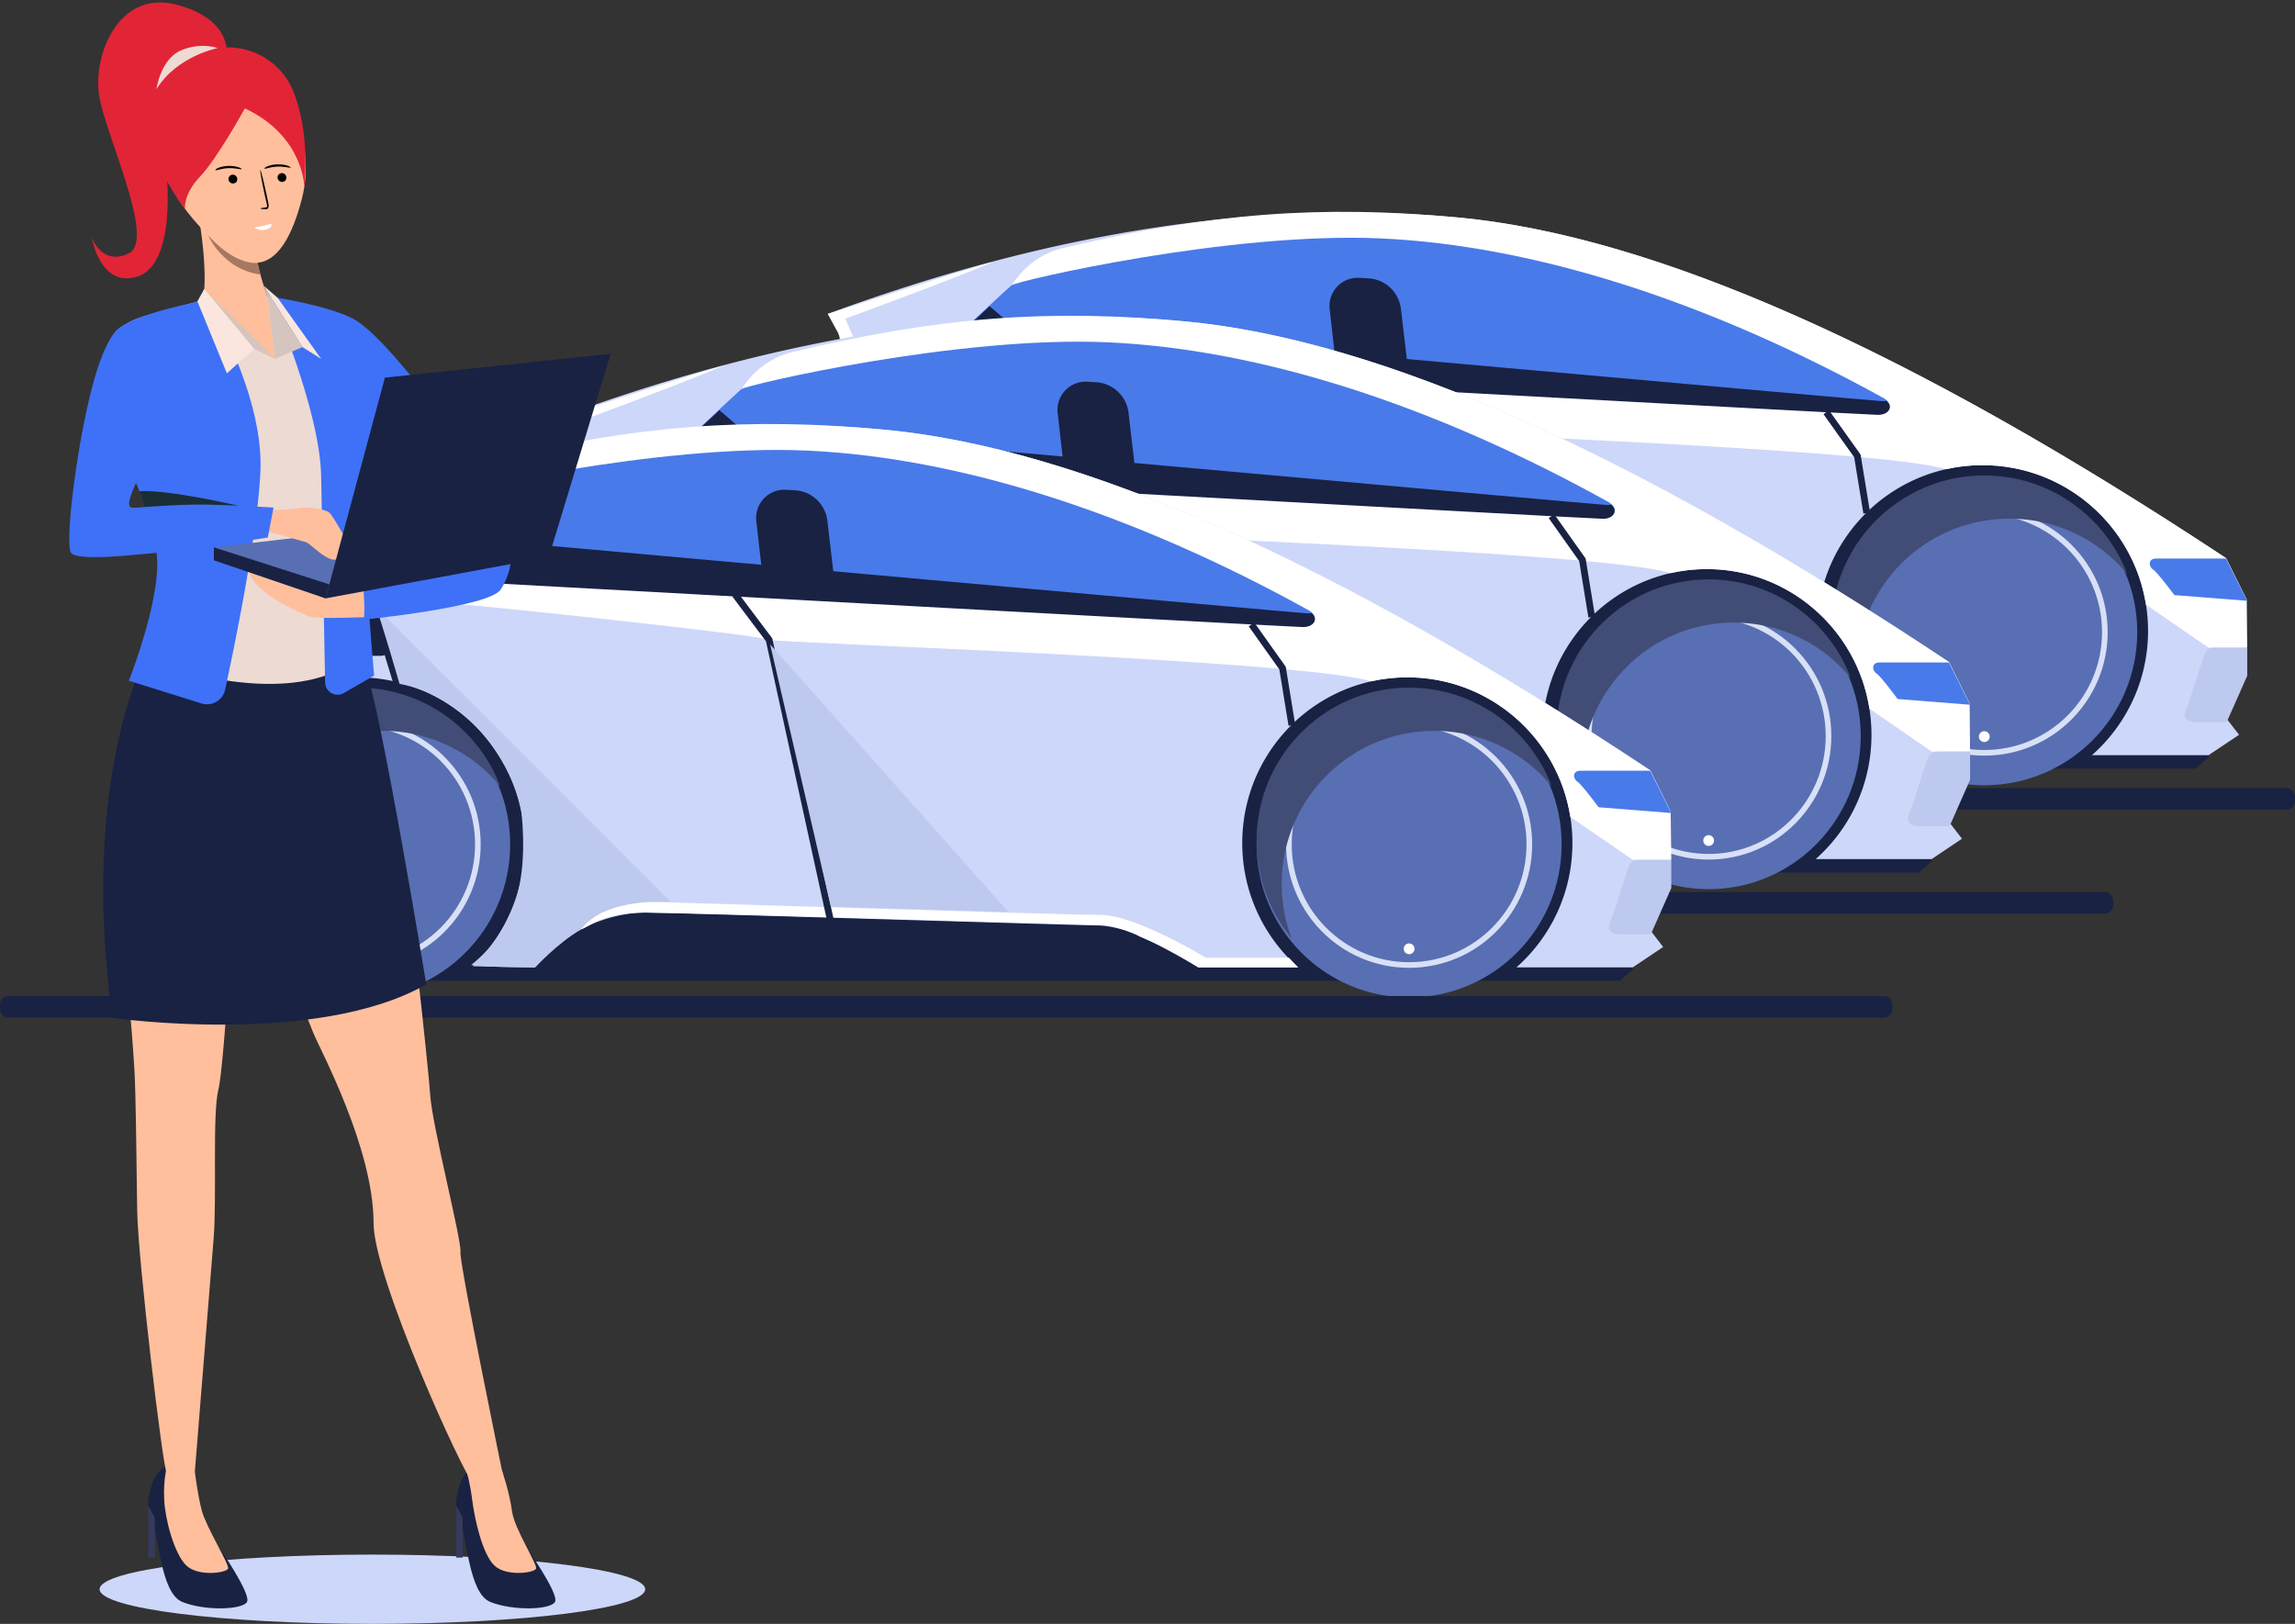<svg xmlns="http://www.w3.org/2000/svg" width="530" height="375" viewBox="0 0 530 375"><rect x="0" y="0" width="530" height="375" fill="#333333" stroke="none"/><defs><clipPath id="ngo6a"><path d="M105.34 338.58h22.924v32.831H105.34z"/></clipPath><clipPath id="ngo6b"><path d="M21.21.56h31.186v63.72H21.21z"/></clipPath><clipPath id="ngo6c"><path d="M75.18 81.7h65.846v56.481H75.18z"/></clipPath></defs><g><g><path fill="#192242" d="M51 208a2 2 0 0 1 2-2h433a2 2 0 0 1 2 2v1a2 2 0 0 1-2 2H53a2 2 0 0 1-2-2z"/></g><g><path fill="#192242" d="M93 184a2 2 0 0 1 2-2h433a2 2 0 0 1 2 2v1a2 2 0 0 1-2 2H95a2 2 0 0 1-2-2z"/></g><g transform="matrix(-1 0 0 1 672 0)"><g  transform="matrix(-1 0 0 1 668 0)"><g><path fill="#192242" d="M506.037 174.92l-3.008 2.586H188.354c-3.535 0-6.873-1.688-12.931-5.845-4.038-2.771-6.523-13.806-7.453-33.104l8.936-28.947 52.271-9.79 218.023 2.075 31.027 7.715 25.858 40.356z"/></g><g><g ><path fill="#596fb3" d="M210.745 181.335c19.507 0 35.32-15.827 35.32-35.351s-15.813-35.35-35.32-35.35c-19.507 0-35.32 15.826-35.32 35.35s15.813 35.35 35.32 35.35z"/></g><g ><path fill="none" stroke="#d7e0f6" stroke-miterlimit="20" stroke-width="1.3" d="M210.745 173.849c15.376 0 27.84-12.476 27.84-27.865 0-15.39-12.464-27.865-27.84-27.865s-27.841 12.476-27.841 27.865c0 15.39 12.465 27.865 27.84 27.865z"/></g><g ><path fill="#414d77" d="M175.424 145.152c0-19.523 15.814-35.35 35.32-35.35 15.087 0 27.965 9.466 33.026 22.788-6.478-7.824-16.262-12.807-27.208-12.807-19.507 0-35.32 15.827-35.32 35.35 0 4.425.812 8.659 2.295 12.562a35.225 35.225 0 0 1-8.113-22.543z"/></g><g ><path fill="#fff" d="M210.745 171.353a1.247 1.247 0 1 0-.001-2.494 1.247 1.247 0 0 0 0 2.494z"/></g></g><g><g ><path fill="#596fb3" d="M454.249 181.335c19.507 0 35.32-15.827 35.32-35.351s-15.813-35.35-35.32-35.35c-19.507 0-35.32 15.826-35.32 35.35s15.813 35.35 35.32 35.35z"/></g><g ><path fill="none" stroke="#d7e0f6" stroke-miterlimit="20" stroke-width="1.3" d="M454.249 173.849c15.376 0 27.84-12.476 27.84-27.865 0-15.39-12.464-27.865-27.84-27.865s-27.841 12.476-27.841 27.865c0 15.39 12.465 27.865 27.84 27.865z"/></g><g ><path fill="#414d77" d="M418.928 145.152c0-19.523 15.814-35.35 35.32-35.35 15.087 0 27.965 9.466 33.026 22.788-6.479-7.824-16.262-12.807-27.208-12.807-19.507 0-35.32 15.827-35.32 35.35 0 4.425.812 8.659 2.295 12.562a35.225 35.225 0 0 1-8.113-22.543z"/></g><g ><path fill="#fff" d="M454.249 171.353a1.247 1.247 0 1 0-.001-2.494 1.247 1.247 0 0 0 0 2.494z"/></g></g><g><path fill="#cdd7f9" d="M506.039 174.392h-26.935c7.946-7.011 12.959-17.275 12.959-28.71 0-21.132-17.116-38.263-38.23-38.263-21.113 0-38.229 17.13-38.229 38.262 0 11.436 5.013 21.7 12.96 28.711H405.42c-8.126-5.261-12.779-6.596-13.96-7.33-1.772-1.103-6.57-2.345-9.423-2.345-2.853 0-99.725-2.978-104.6-2.978-4.874 0-16.728 1.65-25.662 12.653-3.036 0-8.187-.11-14.384-.281 7.392-7.046 11.999-16.991 11.999-28.014 0-21.361-17.302-38.678-38.645-38.678-21.343 0-38.645 17.317-38.645 38.678a38.558 38.558 0 0 0 10.252 26.239 98.754 98.754 0 0 0-2.099-.038c-5.21 0-13.384-4.74-14.448-12.222-1.401-9.853-3.26-28.355-4.33-38.948l4.01-2.895-1.081-11.557 25.02-25.432c.739-1.72.739-3.254 0-4.602-.74-1.348-1.49-2.734-2.252-4.157 51.673-19.036 100.15-26.46 145.431-22.27 45.281 4.19 104.44 30.414 177.474 78.673l4.746 9.534v16.669l-4.746 10.708 3.005 3.886z"/></g><g><path fill="#fff" d="M506.036 149.56l-14.448-9.911c-2.89-18.266-18.694-32.23-37.757-32.23-2.887 0-5.698.32-8.402.926-16.11-4.991-138.256-8.884-139.395-9.592-1.771-1.102-69.19-8.22-72.043-8.22-2.853 0-6.22-5.626-8.356-7.279-2.136-1.652.433-22.284 15.753-25.945 34.383-8.216 59.889-9.993 91.213-7.095 45.28 4.19 104.438 30.414 177.473 78.673l4.746 9.534.142 11.14z"/></g><g><path fill="#497ae9" d="M429.722 95.618c-2.561 0-201.954-10.895-201.954-10.895l-9.966-7.92s10.657-9.98 11.812-10.94c1.154-.958 50.217-12.417 85.3-10.804C350 56.673 390.047 69.327 431.115 92c2.431 1.518 1.17 3.62-1.392 3.62z"/></g><g><path fill="#192242" d="M429.729 95.803c-2.562 0-201.955-10.895-201.955-10.895l-9.965-7.921s3.511-3.289 6.721-6.272l4.668 3.984s198.891 17.85 201.451 17.938c.354.013.685-.016.986-.079 1.706 1.466.45 3.245-1.906 3.245z"/></g><g><path fill="none" stroke="#192242" stroke-miterlimit="20" stroke-width="1.56" d="M417.745 95.194v0l7.192 10.089v0l2.162 13.201v0"/></g><g><path fill="none" stroke="#192242" stroke-miterlimit="20" stroke-width="1.56" d="M219.85 108.913v0s-6.17-20.416-6.925-21.965c-.755-1.549-.876-4.572 1.241-6.201 2.117-1.63 4.466-4.217 4.466-4.217v0"/></g><g><path fill="#192242" d="M214.066 91.035l3.931 9.814s0 1.602-1.965 1.602h-13.428c-1.336 0-2.904-1.249-3.67-2.783-.768-1.533-.67-3.563-.67-5.284 0-1.72 2.444-3.88 4.34-3.88h9.224c.895 0 2.238.531 2.238.531z"/></g><g transform="rotate(-6 308.5 75)"><path fill="#192242" d="M303.477 70.835a6.5 6.5 0 0 1 7.542-6.468l2.116.344a8 8 0 0 1 6.716 7.796l.177 14.089-16.439-1.828z"/></g><g><path fill="#497ae9" d="M174.094 99.82v15.824l-6.469 3.631-1.164-12z"/></g><g><path fill="#bdc9ee" d="M514.965 149.56h-7.17c-1.614 0-2.061.203-2.712 1.67-.652 1.468-3.29 10.482-4.002 12.016-.71 1.534-1.313 3.525 2.462 3.525h6.676l4.746-10.708z"/></g><g><path fill="#497ae9" d="M514.966 138.748l-16.828-1.326s-3.862-5.22-4.916-5.909c-1.053-.688-1.213-2.53.722-2.53h16.124z"/></g><g><path fill="#fff" d="M426.41 172.167h-19.22s-16.285-9.886-24.329-9.886-101.969-3.046-106.647-3.046c-4.678 0-9.732 1.66-13.84 6.466 2.707-1.076 5.34-3.962 15.065-3.962 9.726 0 102.004 2.886 105.422 2.886 3.42 0 9.807 2.189 22.56 9.767h23.118z"/></g><g><path fill="none" stroke="#192242" stroke-miterlimit="20" stroke-width="1.56" d="M298.129 88.271v0l7.906 10.481v0l14.29 65.211v0"/></g><g><path fill="#fff" d="M174.5 170.873s-7.84-4.45-8.695-10.795c-.855-6.346-4.33-38.948-4.33-38.948l4.01-2.895-1.081-11.557s24.371-24.571 25.02-25.432c.649-.86 1.045-2.755 0-4.714-1.045-1.958-2.252-4.045-2.252-4.045s33.722-10.917 38.331-12.068c-10.694 4.584-34.287 13.157-34.287 13.157s1.213 2.853 1.593 3.674c.38.82 1.076 3.799-1.593 6.007-2.668 2.209-24.755 24.165-24.755 24.165l1.164 11.856-4.332 2.927s3.573 35.477 4.332 39.423c.76 3.946 6.874 9.245 6.874 9.245z"/></g><g><path fill="#bdc9ee" d="M306.273 99.82l55.145 61.772-41.094-1.24z"/></g><g><path fill="#bdc9ee" d="M215.111 91.362l68.086 67.87s-15.396-1.067-20.826 6.467c-5.404 3.157-10.488 8.692-10.488 8.692s-11.101 0-14.856-.545c10.169-8.147 13.194-19.189 11.682-35.1-.57-5.995-8.617-25.976-28.272-29.835-2.603-9.073-5.326-17.55-5.326-17.55z"/></g></g></g><g transform="matrix(-1 0 0 1 546 0)"><g  transform="matrix(-1 0 0 1 542 0)"><g><path fill="#192242" d="M442.087 198.92l-2.991 2.586H126.179c-3.516 0-6.835-1.688-12.859-5.845-4.016-2.771-6.486-13.806-7.411-33.104l8.886-28.947 51.979-9.79 216.804 2.075 30.854 7.715 25.714 40.356z"/></g><g><g ><path fill="#596fb3" d="M148.445 205.335c19.398 0 35.123-15.827 35.123-35.351s-15.725-35.35-35.124-35.35c-19.398 0-35.123 15.826-35.123 35.35s15.725 35.35 35.124 35.35z"/></g><g ><path fill="none" stroke="#d7e0f6" stroke-miterlimit="20" stroke-width="1.3" d="M148.445 197.849c15.29 0 27.685-12.476 27.685-27.865 0-15.39-12.395-27.865-27.685-27.865s-27.686 12.476-27.686 27.865c0 15.39 12.395 27.865 27.686 27.865z"/></g><g ><path fill="#414d77" d="M113.321 169.152c0-19.523 15.725-35.35 35.124-35.35 15.002 0 27.807 9.466 32.84 22.788-6.442-7.824-16.17-12.807-27.055-12.807-19.399 0-35.124 15.827-35.124 35.35 0 4.425.808 8.659 2.283 12.562a35.345 35.345 0 0 1-8.068-22.543z"/></g><g ><path fill="#fff" d="M148.445 195.353c.684 0 1.24-.558 1.24-1.247 0-.69-.556-1.248-1.24-1.248-.685 0-1.24.558-1.24 1.248 0 .689.555 1.247 1.24 1.247z"/></g></g><g><g ><path fill="#596fb3" d="M390.588 205.335c19.398 0 35.123-15.827 35.123-35.351s-15.725-35.35-35.123-35.35c-19.398 0-35.123 15.826-35.123 35.35s15.725 35.35 35.123 35.35z"/></g><g ><path fill="none" stroke="#d7e0f6" stroke-miterlimit="20" stroke-width="1.3" d="M390.588 197.849c15.29 0 27.685-12.476 27.685-27.865 0-15.39-12.395-27.865-27.685-27.865s-27.685 12.476-27.685 27.865c0 15.39 12.395 27.865 27.685 27.865z"/></g><g ><path fill="#414d77" d="M355.465 169.152c0-19.523 15.725-35.35 35.123-35.35 15.002 0 27.808 9.466 32.841 22.788-6.442-7.824-16.17-12.807-27.056-12.807-19.398 0-35.123 15.827-35.123 35.35 0 4.425.807 8.659 2.282 12.562a35.345 35.345 0 0 1-8.067-22.543z"/></g><g ><path fill="#fff" d="M390.588 195.353c.685 0 1.24-.558 1.24-1.247 0-.69-.555-1.248-1.24-1.248-.685 0-1.24.558-1.24 1.248 0 .689.555 1.247 1.24 1.247z"/></g></g><g><path fill="#cdd7f9" d="M442.089 198.392h-26.784a38.276 38.276 0 0 0 12.886-28.71c0-21.132-17.02-38.263-38.016-38.263-20.995 0-38.015 17.13-38.015 38.262 0 11.436 4.984 21.7 12.886 28.711h-23.014c-8.08-5.261-12.707-6.596-13.882-7.33-1.761-1.103-6.534-2.345-9.37-2.345-2.837 0-99.168-2.978-104.015-2.978-4.847 0-16.635 1.65-25.52 12.653-3.018 0-8.141-.11-14.303-.281a38.686 38.686 0 0 0 11.932-28.014c0-21.361-17.205-38.678-38.43-38.678-21.223 0-38.428 17.317-38.428 38.678a38.677 38.677 0 0 0 10.195 26.239 97.655 97.655 0 0 0-2.088-.038c-5.181 0-13.31-4.74-14.367-12.222-1.393-9.853-3.242-28.355-4.306-38.948l3.988-2.895-1.075-11.557 24.88-25.432c.735-1.72.735-3.254 0-4.602a493.29 493.29 0 0 1-2.24-4.157c51.385-19.036 99.591-26.46 144.62-22.27 45.027 4.19 103.855 30.414 176.481 78.673l4.72 9.534v16.669l-4.72 10.708 2.989 3.886z"/></g><g><path fill="#fff" d="M442.086 173.56l-14.367-9.911c-2.874-18.266-18.59-32.23-37.547-32.23-2.87 0-5.666.32-8.354.926-16.02-4.991-137.484-8.884-138.616-9.592-1.762-1.102-68.804-8.22-71.64-8.22-2.838 0-6.186-5.626-8.31-7.279-2.125-1.652.43-22.284 15.665-25.945 34.19-8.216 59.554-9.993 90.703-7.095 45.028 4.19 103.855 30.414 176.482 78.673l4.72 9.534.14 11.14z"/></g><g><path fill="#497ae9" d="M366.199 119.618c-2.547 0-200.827-10.895-200.827-10.895l-9.91-7.92s10.598-9.98 11.746-10.94c1.148-.958 49.937-12.417 84.825-10.804 34.888 1.614 74.711 14.268 115.55 36.94 2.417 1.518 1.163 3.62-1.384 3.62z"/></g><g><path fill="#192242" d="M366.205 119.803c-2.547 0-200.826-10.895-200.826-10.895l-9.91-7.921s3.484-3.281 6.673-6.261l4.65 3.992s197.779 17.81 200.324 17.9c.346.011.67-.016.964-.077 1.727 1.47.477 3.262-1.875 3.262z"/></g><g><path fill="none" stroke="#192242" stroke-miterlimit="20" stroke-width="1.56" d="M354.289 119.194v0l7.15 10.089v0l2.15 13.201v0"/></g><g><path fill="none" stroke="#192242" stroke-miterlimit="20" stroke-width="1.56" d="M157.498 132.913v0s-6.135-20.416-6.885-21.965c-.751-1.549-.871-4.572 1.234-6.201 2.105-1.63 4.44-4.217 4.44-4.217v0"/></g><g><path fill="#192242" d="M151.747 115.035l3.91 9.814s0 1.602-1.955 1.602h-13.353c-1.328 0-2.887-1.249-3.65-2.783-.763-1.533-.666-3.563-.666-5.284 0-1.72 2.43-3.88 4.316-3.88h9.173c.89 0 2.225.531 2.225.531z"/></g><g transform="rotate(-6 245.5 99)"><path fill="#192242" d="M240.66 94.842a6.5 6.5 0 0 1 7.547-6.467l2.025.33a8 8 0 0 1 6.71 7.796l.175 14.095-16.347-1.828z"/></g><g><path fill="#497ae9" d="M111.999 123.82v15.824l-6.433 3.631-1.157-12z"/></g><g><path fill="#bdc9ee" d="M450.965 173.56h-7.13c-1.605 0-2.05.203-2.697 1.67-.648 1.468-3.272 10.482-3.979 12.016-.707 1.534-1.306 3.525 2.448 3.525h6.639l4.72-10.708z"/></g><g><path fill="#497ae9" d="M450.966 162.748l-16.734-1.326s-3.84-5.22-4.888-5.909c-1.047-.688-1.207-2.53.717-2.53h16.035z"/></g><g><path fill="#fff" d="M362.905 196.167h-19.112S327.6 186.28 319.6 186.28c-8 0-101.4-3.046-106.052-3.046-4.652 0-9.678 1.66-13.763 6.466 2.692-1.076 5.31-3.962 14.982-3.962 9.67 0 101.433 2.886 104.833 2.886 3.4 0 9.751 2.189 22.433 9.767h22.99z"/></g><g><path fill="none" stroke="#192242" stroke-miterlimit="20" stroke-width="1.56" d="M235.34 112.271v0l7.862 10.481v0l14.21 65.211v0"/></g><g><path fill="#fff" d="M112.402 194.873s-7.796-4.45-8.646-10.795c-.85-6.346-4.306-38.948-4.306-38.948l3.988-2.895-1.075-11.557s24.235-24.571 24.88-25.432c.645-.86 1.039-2.755 0-4.714-1.04-1.958-2.24-4.045-2.24-4.045s33.534-10.917 38.117-12.068c-10.634 4.584-34.095 13.157-34.095 13.157s1.206 2.853 1.584 3.674c.378.82 1.07 3.799-1.584 6.007-2.654 2.209-24.616 24.165-24.616 24.165l1.157 11.856-4.308 2.927s3.553 35.477 4.308 39.423c.755 3.946 6.836 9.245 6.836 9.245z"/></g><g><path fill="#bdc9ee" d="M243.44 123.82l54.836 61.772-40.865-1.24z"/></g><g><path fill="#bdc9ee" d="M152.786 115.362l67.706 67.87s-15.31-1.067-20.71 6.467c-5.373 3.157-10.43 8.692-10.43 8.692s-11.038 0-14.773-.545c10.113-8.147 13.122-19.189 11.617-35.1-.567-5.995-8.568-25.976-28.113-29.835a665.89 665.89 0 0 0-5.297-17.55z"/></g></g></g><g transform="matrix(-1 0 0 1 407 0)"><g  transform="matrix(-1 0 0 1 403 0)"><g><path fill="#192242" d="M373.062 223.92l-3 2.586H56.268c-3.526 0-6.855-1.688-12.895-5.845-4.028-2.771-6.505-13.806-7.433-33.104l8.911-28.947 52.126-9.79 217.413 2.075 30.94 7.715 25.786 40.356z"/></g><g><g ><path fill="#596fb3" d="M78.595 230.335c19.452 0 35.222-15.827 35.222-35.351s-15.77-35.35-35.222-35.35c-19.453 0-35.222 15.826-35.222 35.35s15.77 35.35 35.222 35.35z"/></g><g ><path fill="none" stroke="#d7e0f6" stroke-miterlimit="20" stroke-width="1.3" d="M78.595 222.849c15.333 0 27.763-12.476 27.763-27.865 0-15.39-12.43-27.865-27.763-27.865-15.334 0-27.763 12.476-27.763 27.865 0 15.39 12.43 27.865 27.763 27.865z"/></g><g ><path fill="#414d77" d="M43.373 194.152c0-19.523 15.77-35.35 35.222-35.35 15.044 0 27.886 9.466 32.933 22.788-6.46-7.824-16.217-12.807-27.132-12.807-19.453 0-35.222 15.827-35.222 35.35 0 4.425.81 8.659 2.289 12.562a35.285 35.285 0 0 1-8.09-22.543z"/></g><g ><path fill="#fff" d="M78.595 220.353c.686 0 1.243-.558 1.243-1.247 0-.69-.557-1.248-1.243-1.248-.687 0-1.243.558-1.243 1.248 0 .689.556 1.247 1.243 1.247z"/></g></g><g><g ><path fill="#596fb3" d="M321.418 230.335c19.453 0 35.222-15.827 35.222-35.351s-15.77-35.35-35.222-35.35-35.221 15.826-35.221 35.35 15.769 35.35 35.221 35.35z"/></g><g ><path fill="none" stroke="#d7e0f6" stroke-miterlimit="20" stroke-width="1.3" d="M321.418 222.849c15.334 0 27.763-12.476 27.763-27.865 0-15.39-12.43-27.865-27.763-27.865-15.333 0-27.763 12.476-27.763 27.865 0 15.39 12.43 27.865 27.763 27.865z"/></g><g ><path fill="#414d77" d="M286.197 194.152c0-19.523 15.769-35.35 35.221-35.35 15.045 0 27.886 9.466 32.934 22.788-6.461-7.824-16.217-12.807-27.132-12.807-19.453 0-35.222 15.827-35.222 35.35 0 4.425.81 8.659 2.288 12.562a35.285 35.285 0 0 1-8.09-22.543z"/></g><g ><path fill="#fff" d="M321.418 220.353c.687 0 1.243-.558 1.243-1.247 0-.69-.556-1.248-1.243-1.248-.686 0-1.243.558-1.243 1.248 0 .689.557 1.247 1.243 1.247z"/></g></g><g><path fill="#cdd7f9" d="M373.064 223.392h-26.86c7.924-7.011 12.923-17.275 12.923-28.71 0-21.132-17.068-38.263-38.123-38.263-21.054 0-38.122 17.13-38.122 38.262 0 11.436 4.999 21.7 12.923 28.711h-23.08c-8.102-5.261-12.742-6.596-13.92-7.33-1.766-1.103-6.552-2.345-9.397-2.345-2.845 0-99.446-2.978-104.307-2.978-4.86 0-16.681 1.65-25.59 12.653-3.028 0-8.165-.11-14.344-.281 7.37-7.046 11.965-16.991 11.965-28.014 0-21.361-17.254-38.678-38.537-38.678-21.283 0-38.537 17.317-38.537 38.678a38.617 38.617 0 0 0 10.224 26.239 98.204 98.204 0 0 0-2.094-.038c-5.196 0-13.347-4.74-14.408-12.222-1.397-9.853-3.25-28.355-4.318-38.948l4-2.895-1.079-11.557 24.95-25.432c.737-1.72.737-3.254 0-4.602a492.413 492.413 0 0 1-2.246-4.157c51.53-19.036 99.871-26.46 145.026-22.27 45.154 4.19 104.147 30.414 176.978 78.673l4.733 9.534v16.669l-4.733 10.708 2.997 3.886z"/></g><g><path fill="#fff" d="M373.06 198.56l-14.407-9.911c-2.882-18.266-18.642-32.23-37.651-32.23-2.879 0-5.683.32-8.379.926-16.065-4.991-137.87-8.884-139.005-9.592-1.767-1.102-68.997-8.22-71.842-8.22-2.845 0-6.202-5.626-8.333-7.279-2.13-1.652.432-22.284 15.71-25.945 34.286-8.216 59.721-9.993 90.957-7.095 45.155 4.19 104.147 30.414 176.978 78.673l4.733 9.534.142 11.14z"/></g><g><path fill="#497ae9" d="M296.96 144.618c-2.554 0-201.39-10.895-201.39-10.895l-9.937-7.92s10.627-9.98 11.778-10.94c1.151-.958 50.077-12.417 85.063-10.804 34.986 1.614 74.921 14.268 115.874 36.94 2.425 1.518 1.167 3.62-1.387 3.62z"/></g><g><path fill="#192242" d="M296.967 144.803c-2.554 0-201.39-10.895-201.39-10.895l-9.938-7.921s3.498-3.285 6.697-6.266l4.66 3.988s198.334 17.83 200.887 17.918a4.1 4.1 0 0 0 .974-.077c1.717 1.467.464 3.253-1.89 3.253z"/></g><g><path fill="none" stroke="#192242" stroke-miterlimit="20" stroke-width="1.56" d="M285.017 144.194v0l7.171 10.089v0l2.156 13.201v0"/></g><g><path fill="none" stroke="#192242" stroke-miterlimit="20" stroke-width="1.56" d="M87.674 157.913v0s-6.153-20.416-6.905-21.965c-.753-1.549-.874-4.572 1.238-6.202 2.11-1.629 4.453-4.216 4.453-4.216v0"/></g><g><path fill="#192242" d="M81.907 140.035l3.92 9.814s0 1.602-1.96 1.602h-13.39c-1.333 0-2.896-1.249-3.66-2.783-.766-1.533-.669-3.563-.669-5.284 0-1.72 2.437-3.88 4.328-3.88h9.2c.891 0 2.23.531 2.23.531z"/></g><g transform="rotate(-6 175.5 124)"><path fill="#192242" d="M171.068 119.839a6.5 6.5 0 0 1 7.545-6.468l2.07.337a8 8 0 0 1 6.714 7.796l.176 14.092-16.393-1.828z"/></g><g><path fill="#497ae9" d="M42.047 148.82v15.824l-6.451 3.631-1.161-12z"/></g><g><path fill="#bdc9ee" d="M381.965 198.56h-7.15c-1.61 0-2.055.203-2.705 1.67-.65 1.468-3.28 10.482-3.99 12.016-.709 1.534-1.31 3.525 2.455 3.525h6.657l4.733-10.708z"/></g><g><path fill="#497ae9" d="M381.966 187.748l-16.78-1.326s-3.852-5.22-4.903-5.909c-1.05-.688-1.21-2.53.72-2.53h16.08z"/></g><g><path fill="#fff" d="M293.657 221.167h-19.165s-16.24-9.886-24.262-9.886c-8.021 0-101.684-3.046-106.349-3.046-4.665 0-9.705 1.66-13.802 6.466 2.7-1.076 5.326-3.962 15.024-3.962s101.718 2.886 105.127 2.886c3.41 0 9.78 2.189 22.497 9.767h23.054z"/></g><g><path fill="none" stroke="#192242" stroke-miterlimit="20" stroke-width="1.56" d="M165.734 137.271v0l7.885 10.481v0l14.25 65.211v0"/></g><g><path fill="#fff" d="M42.45 219.873s-7.817-4.45-8.67-10.795c-.852-6.346-4.318-38.948-4.318-38.948l4-2.895-1.079-11.557s24.303-24.571 24.95-25.432c.647-.86 1.042-2.755 0-4.714a157.466 157.466 0 0 0-2.246-4.045s33.629-10.917 38.225-12.068c-10.665 4.584-34.191 13.157-34.191 13.157s1.21 2.853 1.588 3.674c.379.82 1.073 3.799-1.588 6.007-2.662 2.209-24.686 24.165-24.686 24.165l1.16 11.856-4.32 2.927s3.564 35.477 4.32 39.423c.758 3.946 6.856 9.245 6.856 9.245z"/></g><g><path fill="#bdc9ee" d="M173.856 148.82l54.991 61.772-40.98-1.24z"/></g><g><path fill="#bdc9ee" d="M82.949 140.362l67.896 67.87s-15.353-1.067-20.768 6.467c-5.389 3.157-10.46 8.692-10.46 8.692s-11.07 0-14.814-.545c10.14-8.147 13.158-19.189 11.65-35.1-.569-5.995-8.593-25.976-28.193-29.835-2.596-9.073-5.311-17.55-5.311-17.55z"/></g></g></g><g><path fill="#192242" d="M0 232a2 2 0 0 1 2-2h433a2 2 0 0 1 2 2v1a2 2 0 0 1-2 2H2a2 2 0 0 1-2-2z"/></g><g><g ><path fill="#cdd7f9" d="M86 375c34.794 0 63-3.582 63-8s-28.206-8-63-8-63 3.582-63 8 28.206 8 63 8z"/></g><g ><g><g /><g clip-path="url(#ngo6a)" ><path fill="#192242" d="M121.137 356.709s8.138 11.432 7.022 13.245c-1.117 1.811-9.674 2.07-14.883 0-5.21-2.072-5.334-15.47-7.69-21.226-.987-2.41 1.124-9.524 4.092-10.04 2.969-.517 6.198 1 6.198 1s-3.08 8.108 5.261 17.02"/></g></g><g><path fill="#ffbf9d" d="M115.928 339.598s1.712 4.869 2.338 9.517c.519 3.855 5.798 12.04 5.55 13.076-.25 1.036-6.946 1.974-9.675-.695-2.729-2.67-4.484-10.433-5.085-15.076-.56-4.324-1.266-6.46-1.266-6.46s5.533-3.21 8.138-.362"/></g><g><path fill="#192242" d="M50.3 356.903s7.846 11.242 6.729 13.054c-1.117 1.812-9.674 2.07-14.883 0-5.21-2.07-5.334-15.47-7.69-21.226-.987-2.41 1.124-9.523 4.093-10.04 2.968-.516 6.45 1.11 6.45 1.11s-3.04 8.189 5.302 17.102"/></g><g><path fill="#ffbf9d" d="M44.994 339.805s.621 5.306 1.612 9.06c.993 3.753 6.327 12.295 6.078 13.33-.248 1.036-6.946 1.974-9.674-.695-2.729-2.67-4.837-10.397-5.086-15.076-.247-4.678.621-7.73.621-7.73s3.845-1.737 6.45 1.11"/></g><g><path fill="#ffbf9d" d="M84.2 153.684s6.983 33.9 8.587 42.435c1.604 8.535 6.094 49.873 6.576 56.902.48 7.029 7.286 33.514 6.966 36.024-.32 2.51 10.09 52.939 10.09 52.939s-3.555 2.986-7.304.27c-1.927-1.398-22.842-47.212-22.842-59.763 0-17.35-12.295-39.999-13.882-43.88-14.737-36.06-11.835-47.085-13.76-49.428-1.924-2.343-2.091 1.447-3.214 6.635-1.123 5.188-3.527 50.04-4.97 55.73-1.444 5.69-.323 24.937-1.125 34.644C48.52 295.898 45 339.806 45 339.806s-2.727 4.458-6.552.116c-.823-.935-6.605-48.91-6.766-60.458-.16-11.548-.33-27.474-.641-32.468-2.971-47.853-10.274-54.688 1.228-88.554C53.804 95.03 84.2 153.684 84.2 153.684"/></g><g><path fill="#192242" d="M37.3 144.203s-19.894 29.055-11.328 90.862c0 0 47.187 6.698 72.468-7.747 0 0-10.455-63.725-14.243-73.641-3.788-9.916-46.896-9.474-46.896-9.474"/></g><g><path fill="#363a5e" d="M105.37 347.73v11.97h1.488v-9.252z"/></g><g><path fill="#363a5e" d="M34.24 347.73v11.97h1.489v-9.252z"/></g><g><path fill="#ffbf9d" d="M60.887 15.372s13.323 13.42 8.786 30.702c-4.537 17.282-11.829 17.379-19.866 9.945-8.036-7.435-12.767-15.255-13.83-23.944-1.061-8.69 12.745-28.675 24.91-16.703"/></g><g><path fill="#ffbf9d" d="M63.5 73.01s-1.976-4.52-3.36-9.61a49.83 49.83 0 0 1-.664-2.724c-.68-3.201-.957-6.356-.225-8.52 2.125-6.276-13.323-1.931-13.323-1.931s2.993 16.606 0 22.206c-2.993 5.6 17.571.58 17.571.58"/></g><g><path fill="#eddad3" d="M16.5 126.859c-1.143-9.376 4.494-39.27 7.839-45.942 2.432-4.852 4.25-6.415 8.95-7.9 2.63-.83 14.379-3.89 14.379-3.89l14.112-.517s9.706 1.616 17.235 4.223c7.533 2.608 17.399 16.875 17.399 16.875s-13.613 31.958-16.22 41.13c-2.606 9.172-.869 23.364-.869 23.364-16.318 8.883-42.482-.868-42.482-.868 1.986-7.167 2.067-15.534 1.025-21.47-.123-.699-.26-1.366-.414-1.991-.14-.573-.334-1.39-.56-2.304-.009-.041-.02-.082-.027-.123-10.38 1.063-20.111 1.494-20.366-.587m14.837-15.718c-.734 2.051-3.524 6.772.19 6.215.417-.062 1.304-.068 2.242-.152-1.15-3.216-2.432-6.063-2.432-6.063"/></g><g><path fill="#e22437" d="M56.547 25.027s-6.371 11.586-10.33 15.738c-3.959 4.15-3.494 7.447-3.494 7.447S27.293 29.18 38.3 17.69C49.306 6.2 63.5 10.834 67.65 20.876c4.152 10.04 2.632 22.306 2.632 22.306s-.121-11.783-13.735-18.155"/></g><g><g /><g clip-path="url(#ngo6b)" ><path fill="#e22437" d="M52.341 12.891s1.541-8.482-11.76-11.855c-13.3-3.373-19.275 11.951-17.636 21.3 1.638 9.35 13.01 33.059 6.843 36.142-6.169 3.085-8.578-3.565-8.578-3.565s1.927 11.661 10.505 8.963c8.578-2.699 7.422-21.65 6.128-29.203C36.548 27.12 52.341 12.89 52.341 12.89"/></g></g><g><path fill="#a77860" d="M48.06 54.34c.051.122 3.414 7.862 12.08 9.063a49.305 49.305 0 0 1-.663-2.724s-4.75.958-11.417-6.339"/></g><g><path fill="#cfbeb8" d="M31.53 111.252s.634 1.339 2.376 6.613c1.771-14.814.846-22.525.846-22.525-.194 7.917-3.222 15.912-3.222 15.912"/></g><g><path fill="#eddad3" d="M50.27 11.112s-9.441 1.813-14.15 9.502c0 0 .955-6.962 5.653-8.97 4.7-2.006 8.496-.532 8.496-.532"/></g><g><path fill="#cfbeb8" d="M36.9 127.57c.225.913.418 1.73.56 2.303.153.625.29 1.292.414 1.992 5.845-3.18 10.044-5.665 10.044-5.665-1.573.353-11.018 1.37-11.018 1.37"/></g><g><path fill="#ffbf9d" d="M46.88 69.341l16.613 13.542-1.71-14.266s-9.688-2.09-14.903.724"/></g><g><path fill="#d6c5be" d="M58.695 80.576l4.8 2.299L47.18 66.7z"/></g><g><path fill="#3e71f7" d="M35.924 126.399c2.286 9.475-6.174 30.801-6.174 30.801l16.768 5.242A4.296 4.296 0 0 0 52 159.246c2.246-10.435 7.51-36.12 8.138-50.4.802-18.22-12.464-39.716-12.464-39.716-23.578 4.046-17.114 39.715-17.114 39.715s.855 2.248 2 5.76v.002c.288.881.592 1.844.909 2.87a156.167 156.167 0 0 1 2.454 8.922"/></g><g><path fill="#3e71f7" d="M63.452 69.39l-.291-.78s12.075 1.837 18.212 4.901c6.137 3.065 17.885 18.9 17.885 18.9l-15.366 20.286c-.018 15.59 2.51 43.31 2.51 43.31l-7.025 4.048c-1.888 1.088-4.252-.247-4.293-2.426-.198-10.541-.67-35.57-.92-47.693-.319-15.592-11.444-40.808-11.444-40.808.248.084.49.172.732.261"/></g><g><path fill="#ffbf9d" d="M85.348 142.493s-11.585.45-13.388 0c-1.802-.45-13.824-5.664-14.547-10.813-.721-5.15 27.935 4.615 27.935 4.615z"/></g><g><path fill="#596fb3" d="M49.4 126.403l47.019-5.503-21.24 17.282z"/></g><g><path fill="#192242" d="M75.178 138.18L49.4 129.392V126.4l26.647 8.548z"/></g><g><path fill="#ffbf9d" d="M63.056 117.764s3.889.001 6.067-.442c1.685-.344 5.874.13 6.942 1.076 1.067.945 4.461 7.535 5.103 7.937.642.402-.329 1.333-1.457.865 0 0-1.034 2.885-3.589 1.805-2.554-1.08-4.288-3.437-5.626-3.852-1.337-.415-9.127-2.51-9.127-2.51s-.32-5.58 1.687-4.878"/></g><g><path fill="#fae6de" d="M60.9 65.98l8.95 14.174 4.32 2.724L64.1 68.764z"/></g><g><path fill="#d6c5be" d="M69.85 80.154l-6.353 2.724-1.71-14.266-.887-2.632z"/></g><g><path fill="#3e71f7" d="M83.93 135.86s.483 5.985 0 7.24c0 0 28.996-2.896 31.7-6.95 2.704-4.056 2.607-8.98 2.607-8.98z"/></g><g><g /><g clip-path="url(#ngo6c)" ><path fill="#192242" d="M75.18 138.181l13.71-50.978 52.136-5.503-14.289 46.922z"/></g></g><g><path fill="#fae6de" d="M47.175 66.71l11.516 13.876-6.3 5.619-6.801-16.611z"/></g><g><path fill="#1a2e35" d="M32.17 113.438l.387 1.174c.288.881.592 1.844.909 2.871 2.224.7 21.484-.713 21.484-.713s-16.12-3.785-22.78-3.332"/></g><g><path fill="#3e71f7" d="M33.283 117.104c3.103-.234 8.184-.565 12.343-.583 6.47-.027 17.538.693 17.538.693l-1.32 6.915s-19.604 3.185-30.31 3.933c0 0-14.13 1.622-15.18-.485-1.049-2.107.349-15.644 2.647-27.839 2.298-12.195 4.661-19.219 7.47-22.986 2.81-3.767 17.652-6.702 17.652-6.702l-12.59 41.21s-1.805 3.674-1.713 5.26c.028.483.363.712.814.798a226.77 226.77 0 0 1 1.975-.162z"/></g><g><path d="M52.77 41.372c.028.797.968 1.36 1.78.715.611-.85-.004-1.762-.8-1.747a.995.995 0 0 0-.98 1.032"/></g><g><path d="M49.76 39.31c.204.102 1.304-.411 2.954-.473 1.647-.074 2.918.342 3.082.225.08-.053-.138-.242-.693-.431-.545-.188-1.458-.357-2.484-.314-1.027.042-1.864.282-2.334.513-.479.232-.625.435-.525.48"/></g><g><path d="M64.1 41.012c.028.797.968 1.36 1.78.714.61-.85-.004-1.761-.8-1.746a.995.995 0 0 0-.98 1.032"/></g><g><path d="M61.09 38.95c.204.102 1.304-.411 2.954-.473 1.647-.074 2.918.342 3.082.225.08-.053-.138-.242-.693-.431-.545-.188-1.458-.357-2.484-.314-1.028.042-1.864.282-2.334.513-.479.232-.625.435-.525.48"/></g><g><path fill="#fff" d="M62.647 51.66c-1.63.486-2.386.631-3.887.892 0 0 1.036.926 2.686.464 1.715-.48 1.201-1.356 1.201-1.356"/></g><g><path d="M60.143 48.158c-.002-.08.446-.17 1.173-.249.189-.012.338-.06.358-.202.04-.159-.02-.45-.101-.777l-.477-2.125c-.655-3.026-1.098-5.516-.99-5.564.108-.048.726 2.366 1.38 5.392.154.738.3 1.443.447 2.14.054.314.17.686.053 1.118-.06.217-.215.364-.34.399-.127.043-.233.033-.323.031-.728-.026-1.179-.083-1.18-.163"/></g></g></g></g></svg>